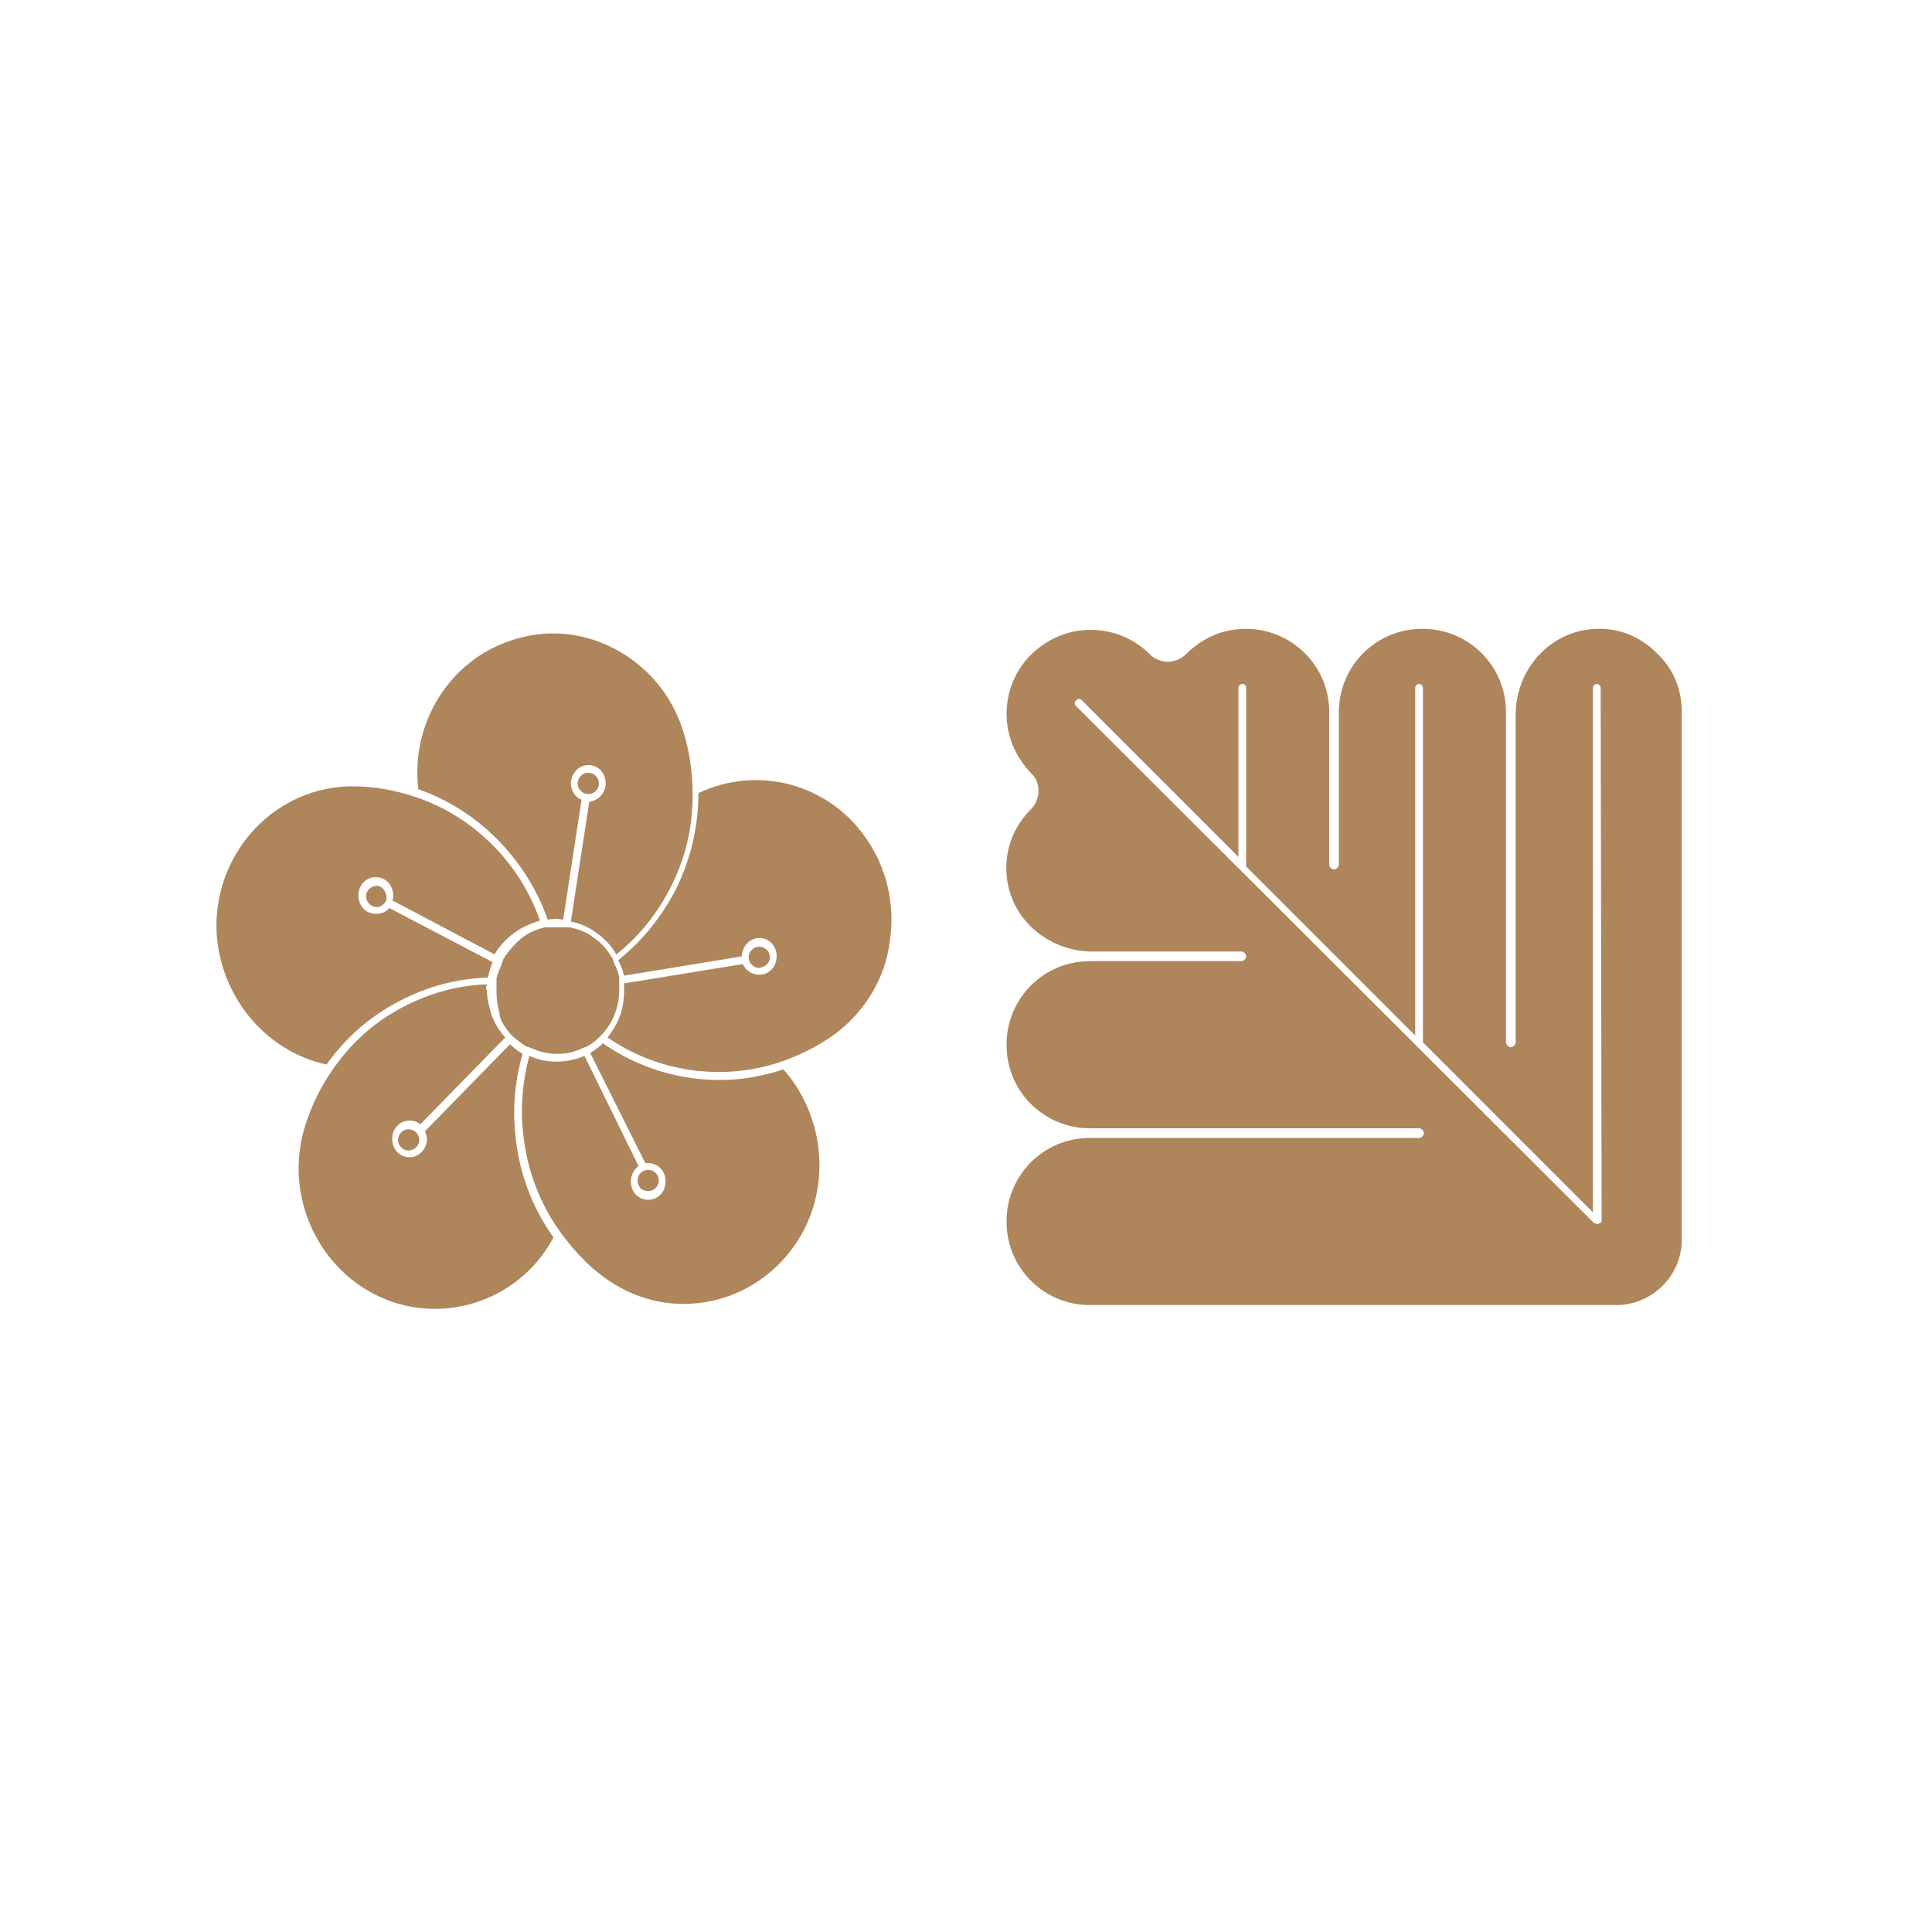 <?xml version="1.0" encoding="UTF-8"?> <!-- Generator: Adobe Illustrator 25.0.0, SVG Export Plug-In . SVG Version: 6.00 Build 0) --> <svg xmlns="http://www.w3.org/2000/svg" xmlns:xlink="http://www.w3.org/1999/xlink" version="1.1" id="Layer_1" x="0px" y="0px" viewBox="0 0 200 200" style="enable-background:new 0 0 200 200;" xml:space="preserve"> <style type="text/css"> .st0{fill:none;} .st1{fill:#AF855B;} </style> <rect class="st0" width="200" height="200"></rect> <g> <path class="st1" d="M165.3,65.1c-4.7,0.1-8.4,4.1-8.4,8.9v33.9c0,0.3-0.3,0.5-0.5,0.5c-0.3,0-0.5-0.3-0.5-0.5V73.7 c0-4.8-3.9-8.6-8.6-8.6h-0.1c-4.8,0-8.6,3.9-8.6,8.6v15.8c0,0.3-0.3,0.5-0.5,0.5c-0.3,0-0.5-0.3-0.5-0.5V73.7 c0-4.8-3.9-8.6-8.6-8.6c-2.4,0-4.5,0.9-6.2,2.6c-0.5,0.5-1.2,0.8-1.9,0.8c-0.7,0-1.4-0.3-1.8-0.7l-0.1-0.1 c-1.6-1.6-3.8-2.5-6.1-2.5c-2.3,0-4.4,0.9-6.1,2.5l-0.1,0.1c-1.6,1.6-2.5,3.8-2.5,6.1s0.9,4.4,2.5,6.1l0.1,0.1 c0.5,0.5,0.7,1.1,0.7,1.8c0,0.7-0.3,1.4-0.8,1.9c-1.8,1.8-2.7,4.2-2.5,6.7c0.3,4.5,4.2,8,8.9,8h15.4c0.3,0,0.5,0.3,0.5,0.5 c0,0.3-0.3,0.5-0.5,0.5h-15.7c-4.8,0-8.6,3.9-8.6,8.6v0.1c0,4.8,3.9,8.6,8.6,8.6h34.1c0.3,0,0.5,0.3,0.5,0.5c0,0.3-0.3,0.5-0.5,0.5 h-34.1c-4.8,0-8.6,3.9-8.6,8.6v0.1c0,4.8,3.9,8.6,8.6,8.6h54.5c3.7,0,6.8-3,6.8-6.8V73.7c0-2.4-0.9-4.5-2.6-6.1 C169.8,65.9,167.6,65,165.3,65.1z M165.8,126.4c0,0.1-0.1,0.2-0.1,0.2l0,0h-0.1c-0.1,0.1-0.2,0.1-0.3,0.1s-0.2-0.1-0.3-0.1l0,0 l-0.1-0.1l-53.5-53.4c-0.2-0.2-0.2-0.4,0-0.6s0.4-0.2,0.6,0l16.2,16.2V71.2c0-0.2,0.2-0.4,0.4-0.4c0.3,0,0.4,0.2,0.4,0.4v18.5 l17.5,17.5v-36c0-0.2,0.2-0.4,0.4-0.4s0.4,0.2,0.4,0.4v36.7l17.6,17.6V71.2c0-0.2,0.2-0.4,0.4-0.4s0.4,0.2,0.4,0.4L165.8,126.4z"></path> </g> <g> <path class="st1" d="M33.8,110.2c2-2.8,4.5-5,7.6-6.6c2.9-1.5,5.9-2.3,9.1-2.4c0.1-0.5,0.3-1.1,0.5-1.6L40.3,94 c-0.3,0.4-0.8,0.6-1.4,0.6c-1,0-1.8-0.8-1.8-1.9s0.8-1.9,1.8-1.9s1.8,0.8,1.8,1.9c0,0.2,0,0.4-0.1,0.5l10.6,5.6 c0.5-0.9,1.2-1.6,2-2.2s1.7-1,2.7-1.3c-2.1-6-6.9-10.8-12.9-12.8c-2.1-0.7-4.3-1.1-6.5-1.1c-7.8,0-14.1,6.5-14.1,14.5 C22.5,102.8,27.3,108.8,33.8,110.2z"></path> <path class="st1" d="M56.7,95.2c0.6-0.1,1-0.1,1.6,0l1.9-12.4c-0.7-0.3-1.1-1-1.1-1.7c0-1,0.8-1.9,1.8-1.9s1.8,0.8,1.8,1.9 c0,1-0.8,1.8-1.7,1.9l-1.9,12.4c1,0.2,1.9,0.6,2.7,1.2s1.5,1.3,2,2.2c2.4-1.9,4.3-4.3,5.7-7.1c1.5-3,2.2-6.1,2.2-9.4 c0-2.3-0.3-4.5-1-6.7c-1.2-3.7-3.7-6.7-7.2-8.5c-3.3-1.7-7.1-2-10.6-0.8c-6.4,2.1-10.4,8.6-9.6,15.4C49.4,83.8,54.5,88.9,56.7,95.2 z"></path> <ellipse class="st1" cx="60.9" cy="81.1" rx="1.1" ry="1.1"></ellipse> <path class="st1" d="M79.7,99.1c0-0.6-0.5-1.1-1.1-1.1s-1.1,0.5-1.1,1.1s0.5,1.1,1.1,1.1C79.2,100.1,79.7,99.7,79.7,99.1z"></path> <path class="st1" d="M39,91.7c-0.6,0-1.1,0.5-1.1,1.1s0.5,1.1,1.1,1.1c0.3,0,0.5-0.1,0.7-0.3c0.1-0.1,0.1-0.1,0.2-0.2 c0-0.1,0.1-0.2,0.1-0.2c0-0.1,0-0.2,0-0.3C40,92.2,39.5,91.7,39,91.7z"></path> <path class="st1" d="M67.1,123.3c0.6,0,1.1-0.5,1.1-1.1s-0.5-1.1-1.1-1.1s-1.1,0.5-1.1,1.1C66,122.9,66.5,123.3,67.1,123.3z"></path> <path class="st1" d="M81.1,110.7c-2.1,0.7-4.3,1.1-6.6,1.1c-4.3,0-8.5-1.3-12.1-3.8c-0.4,0.4-0.8,0.7-1.3,1l5.7,11.4 c0.1,0,0.2,0,0.3,0c1,0,1.8,0.8,1.8,1.9s-0.8,1.9-1.8,1.9s-1.8-0.8-1.8-1.9c0-0.6,0.3-1.2,0.8-1.6l-5.6-11.4 c-0.9,0.4-1.9,0.6-2.9,0.6l0,0c-1,0-1.9-0.2-2.8-0.6c-0.8,3-1,6-0.5,9.1c0.5,3.3,1.7,6.3,3.6,9c1.3,1.8,2.8,3.5,4.6,4.8 c3.1,2.3,6.8,3.2,10.5,2.6c3.7-0.6,7-2.7,9.2-5.8C86.1,123.5,85.6,115.8,81.1,110.7z"></path> <path class="st1" d="M50.4,101.9c-3,0.1-5.9,0.9-8.6,2.3c-2.9,1.5-5.3,3.6-7.2,6.3c-1.3,1.8-2.3,3.8-3,6 c-2.4,7.6,1.7,15.8,9.1,18.3c6.4,2.1,13.4-0.7,16.6-6.7c-2-2.8-3.3-6-3.8-9.4c-0.5-3.3-0.3-6.5,0.6-9.6c-0.5-0.3-0.9-0.6-1.3-1 l-8.8,9c0.1,0.3,0.2,0.6,0.2,0.8c0,1-0.8,1.9-1.8,1.9s-1.8-0.8-1.8-1.9s0.8-1.9,1.8-1.9c0.4,0,0.8,0.1,1.1,0.4l8.8-9 c-0.7-0.8-1.2-1.6-1.5-2.6c-0.2-0.8-0.4-1.5-0.4-2.3C50.3,102.4,50.3,102.1,50.4,101.9z"></path> <path class="st1" d="M42.3,116.9c-0.6,0-1.1,0.5-1.1,1.1s0.5,1.1,1.1,1.1s1.1-0.5,1.1-1.1S42.9,116.9,42.3,116.9z"></path> <path class="st1" d="M52.9,107.1L52.9,107.1l0.2,0.2l0.1,0.1c0.4,0.3,0.8,0.6,1.2,0.9c0.1,0,0.2,0.1,0.3,0.1s0.2,0.1,0.3,0.1 c0.9,0.4,1.7,0.6,2.7,0.6l0,0c0.9,0,1.8-0.2,2.6-0.6c0.1,0,0.2-0.1,0.3-0.1s0.2-0.1,0.2-0.1c0.4-0.2,0.8-0.5,1.2-0.9l0.1-0.1 l0.1-0.1l0.1-0.1l0.1-0.1c0.6-0.7,1.1-1.5,1.4-2.5c0.2-0.6,0.3-1.3,0.3-2c0-0.2,0-0.5,0-0.7c0-0.1,0-0.1,0-0.2v-0.2 c0-0.1,0-0.1,0-0.2c-0.1-0.5-0.2-0.9-0.5-1.4c0-0.1-0.1-0.2-0.1-0.3l0,0c0-0.1-0.1-0.2-0.1-0.3c-0.5-0.8-1.1-1.6-1.9-2.1 c-0.7-0.6-1.6-0.9-2.5-1.1c-0.1,0-0.1,0-0.2,0h-0.1h-0.1c-0.1,0-0.1,0-0.2,0c-0.3,0-0.5,0-0.7,0s-0.5,0-0.7,0c-0.1,0-0.1,0-0.2,0 h-0.2c-0.1,0-0.1,0-0.2,0c-0.9,0.2-1.8,0.6-2.5,1.2s-1.3,1.3-1.8,2.1c0,0.1-0.1,0.2-0.1,0.3c0,0.1-0.1,0.2-0.1,0.3 c-0.2,0.5-0.4,0.9-0.5,1.4c0,0.1,0,0.1,0,0.2v0.2c0,0.1,0,0.1,0,0.2c0,0.3,0,0.5,0,0.8c0,0.7,0.1,1.4,0.3,2.1 C51.7,105.5,52.2,106.3,52.9,107.1L52.9,107.1z"></path> <path class="st1" d="M64.6,101l12.2-2c0-1,0.8-1.9,1.8-1.9s1.8,0.8,1.8,1.9s-0.8,1.9-1.8,1.9c-0.7,0-1.4-0.4-1.7-1.1l-12.3,2 c0,0.3,0,0.5,0,0.8c0,0.8-0.1,1.5-0.3,2.2c-0.3,1-0.8,1.8-1.4,2.6c5.2,3.6,11.8,4.5,17.7,2.6c2.1-0.7,4.1-1.7,5.9-3 c3-2.3,5.1-5.6,5.6-9.5c0.6-3.8-0.3-7.7-2.5-10.8c-3.9-5.6-11.2-7.5-17.3-4.6c0,3.5-0.8,6.8-2.3,9.9c-1.5,2.9-3.5,5.4-6,7.4 C64.3,100,64.5,100.5,64.6,101z"></path> </g> </svg> 
